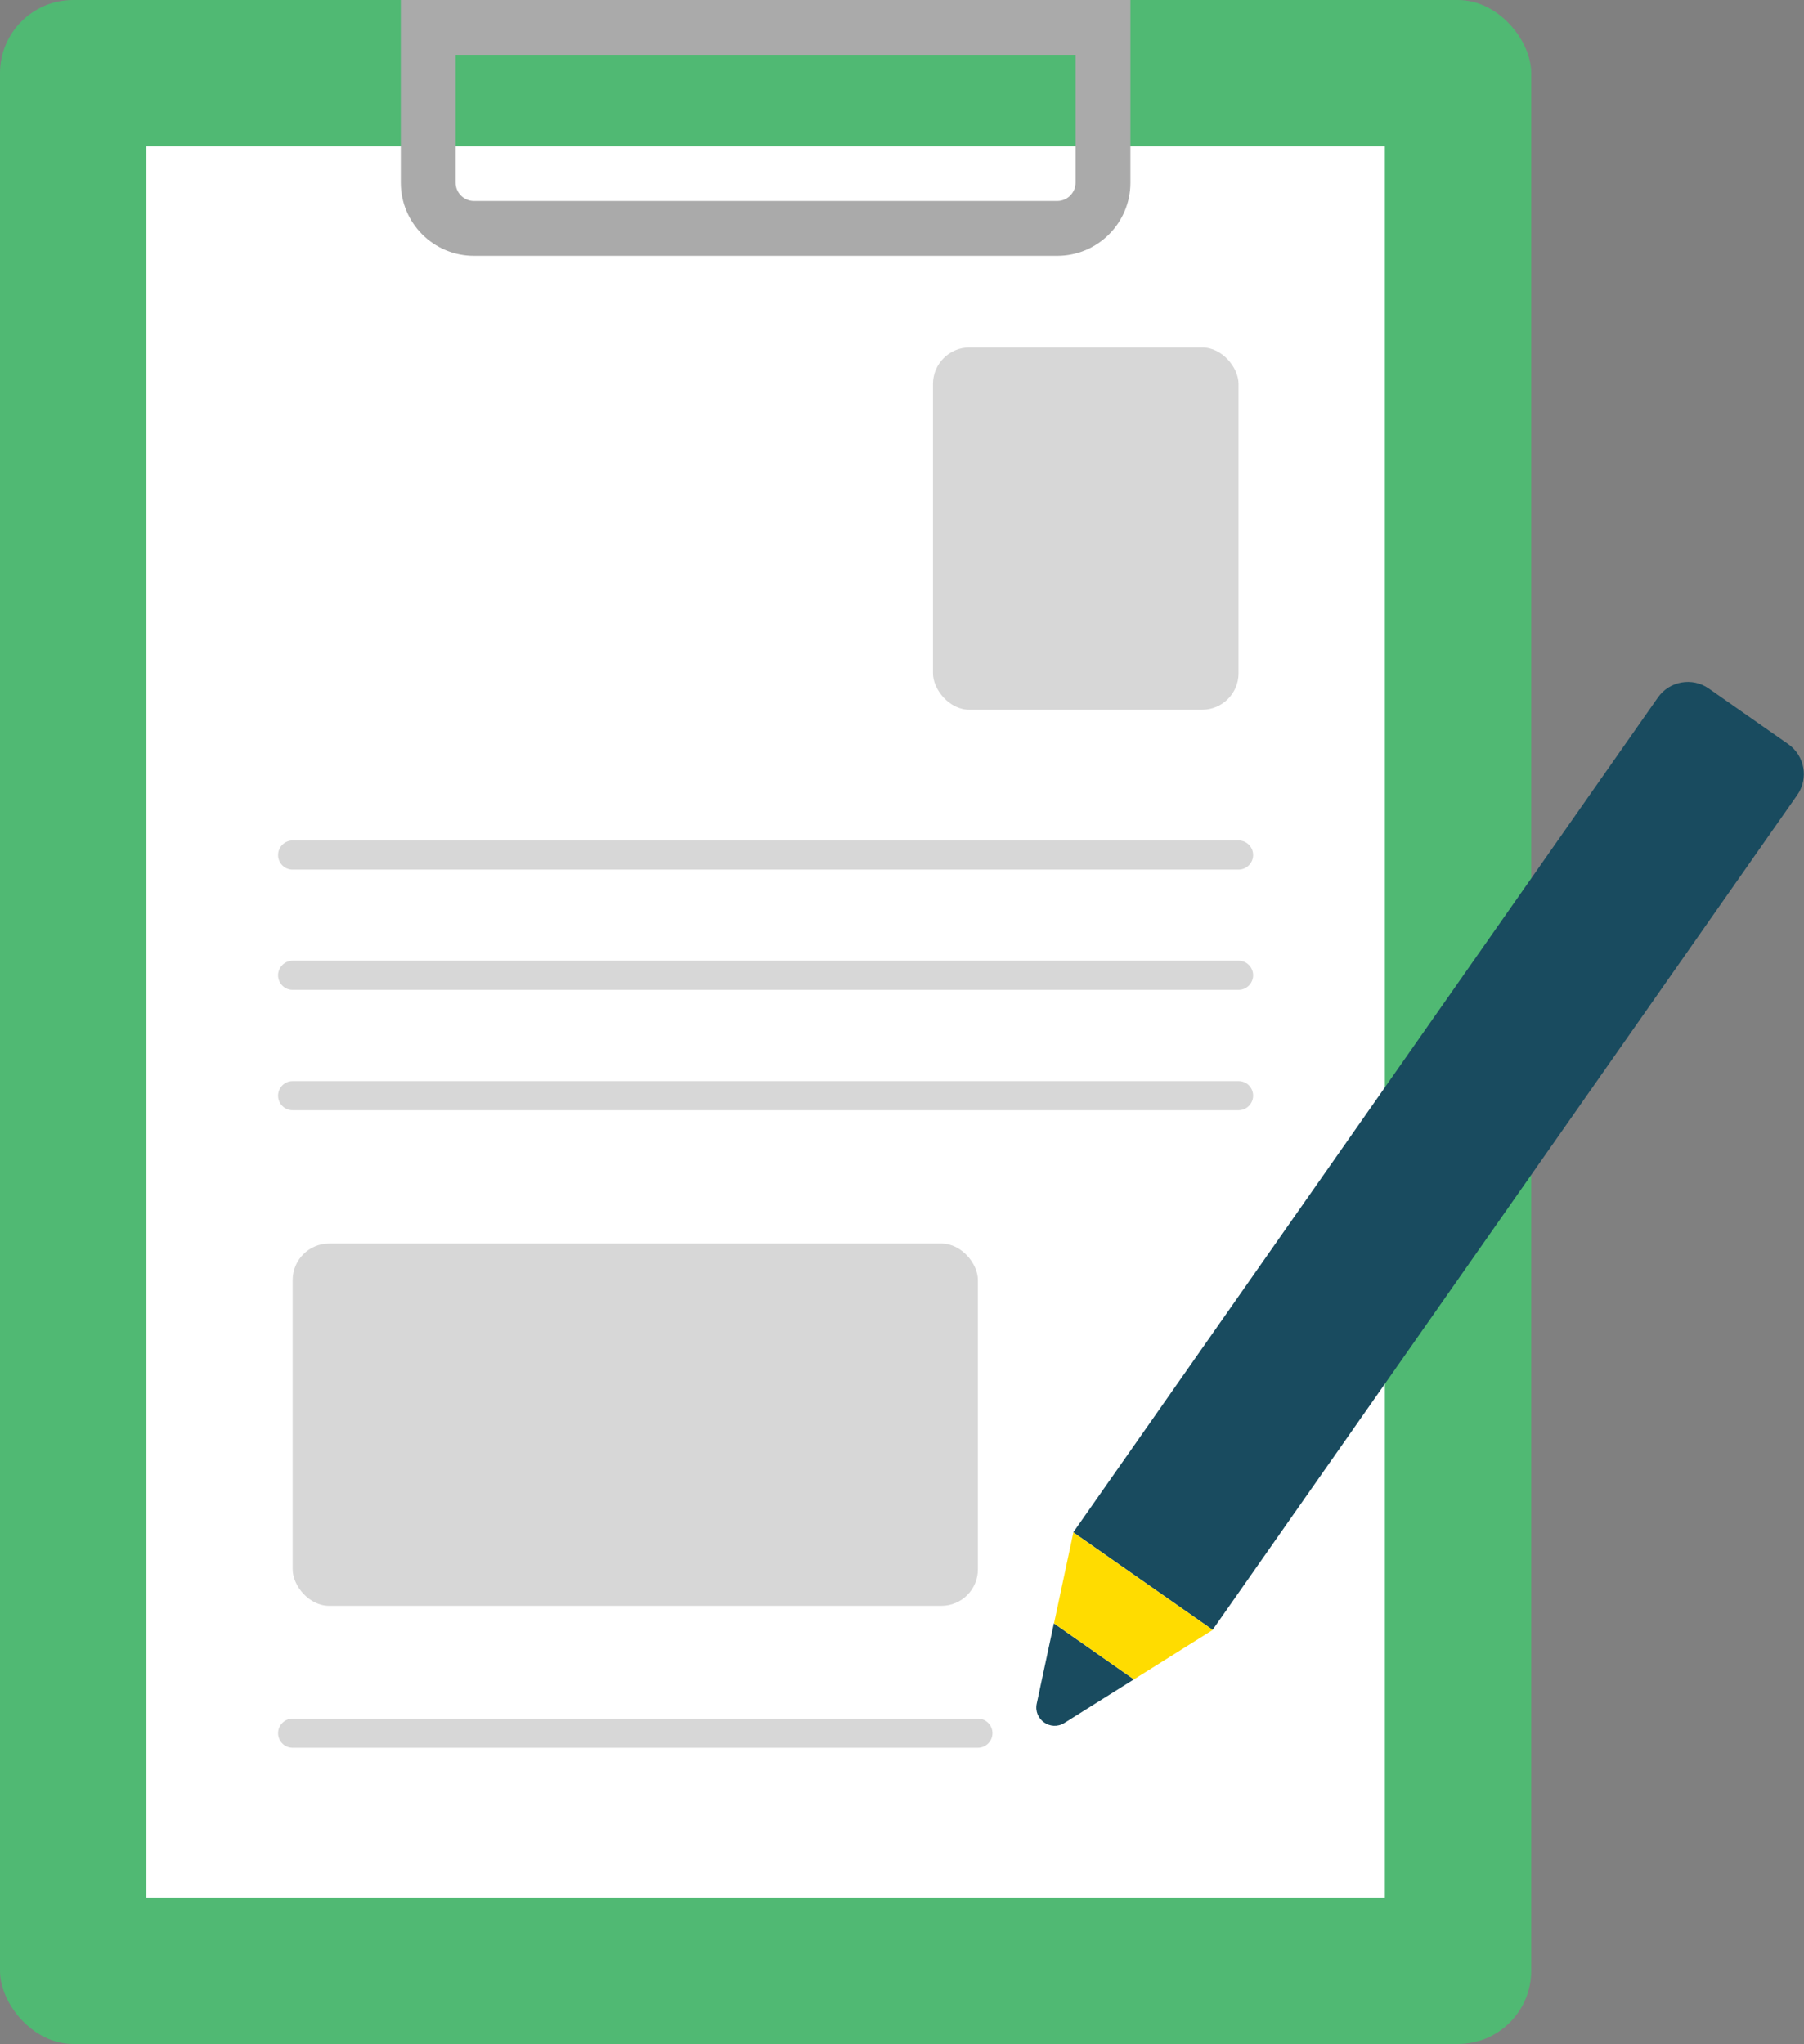 <?xml version="1.0" encoding="UTF-8"?>
<svg xmlns="http://www.w3.org/2000/svg" id="_レイヤー_2" data-name="レイヤー 2" viewBox="0 0 139.8 158.42">
  <rect x="0" y="0" width="139.8" height="158.42" fill="#808080" stroke="none"/>
  <defs>
    <style>
      .cls-1 {
        fill: #aaa;
      }

      .cls-2 {
        fill: #d7d7d7;
      }

      .cls-3 {
        fill: #fff;
      }

      .cls-4 {
        fill: #194b5f;
      }

      .cls-5 {
        fill: #50b973;
      }

      .cls-6 {
        fill: #ffdc00;
      }
    </style>
  </defs>
  <g id="_イラスト" data-name="イラスト">
    <g>
      <rect class="cls-5" x="0" y="0" width="118.66" height="158.42" rx="5.67" ry="5.67"></rect>
      <rect class="cls-3" x="11.34" y="11.34" width="95.98" height="135.74"></rect>
      <path class="cls-2" d="M75.78,135.46H22.68c-.63,0-1.13-.51-1.13-1.13s.51-1.13,1.13-1.13h53.1c.63,0,1.13.51,1.13,1.13s-.51,1.13-1.13,1.13Z"></path>
      <path class="cls-1" d="M83.35,4.25v9.91c0,.78-.64,1.42-1.42,1.42h-45.2c-.78,0-1.42-.64-1.42-1.42V4.25h48.04M87.6,0H31.06v14.16c0,3.13,2.54,5.67,5.67,5.67h45.2c3.13,0,5.67-2.54,5.67-5.67V0h0Z"></path>
      <g>
        <path class="cls-4" d="M108.29,48.13h7.51c1.56,0,2.83,1.27,2.83,2.83v78.99h-13.18V50.96c0-1.56,1.27-2.83,2.83-2.83Z" transform="translate(71.33 -48.17) rotate(35)"></path>
        <path class="cls-4" d="M80.34,132.04c-.26,1.23,1.08,2.16,2.14,1.5l5.39-3.38-6.2-4.34-1.33,6.22Z"></path>
        <polygon class="cls-6" points="83.18 118.77 81.68 125.82 87.87 130.16 93.98 126.33 83.18 118.77"></polygon>
      </g>
      <rect class="cls-2" x="72.3" y="26.93" width="23.68" height="28.08" rx="2.83" ry="2.83"></rect>
      <rect class="cls-2" x="22.68" y="96.38" width="53.1" height="28.08" rx="2.83" ry="2.83"></rect>
      <g>
        <path class="cls-2" d="M95.98,67.4H22.68c-.63,0-1.13-.51-1.13-1.13s.51-1.13,1.13-1.13h73.3c.63,0,1.13.51,1.13,1.13s-.51,1.13-1.13,1.13Z"></path>
        <path class="cls-2" d="M22.68,76.72c-.63,0-1.13-.51-1.13-1.13s.51-1.13,1.13-1.13h73.3c.63,0,1.13.51,1.13,1.13s-.51,1.13-1.13,1.13H22.68Z"></path>
        <path class="cls-2" d="M95.98,86.05H22.68c-.63,0-1.13-.51-1.13-1.13s.51-1.13,1.13-1.13h73.3c.63,0,1.13.51,1.13,1.13s-.51,1.13-1.13,1.13Z"></path>
      </g>
    </g>
  </g>
</svg>
